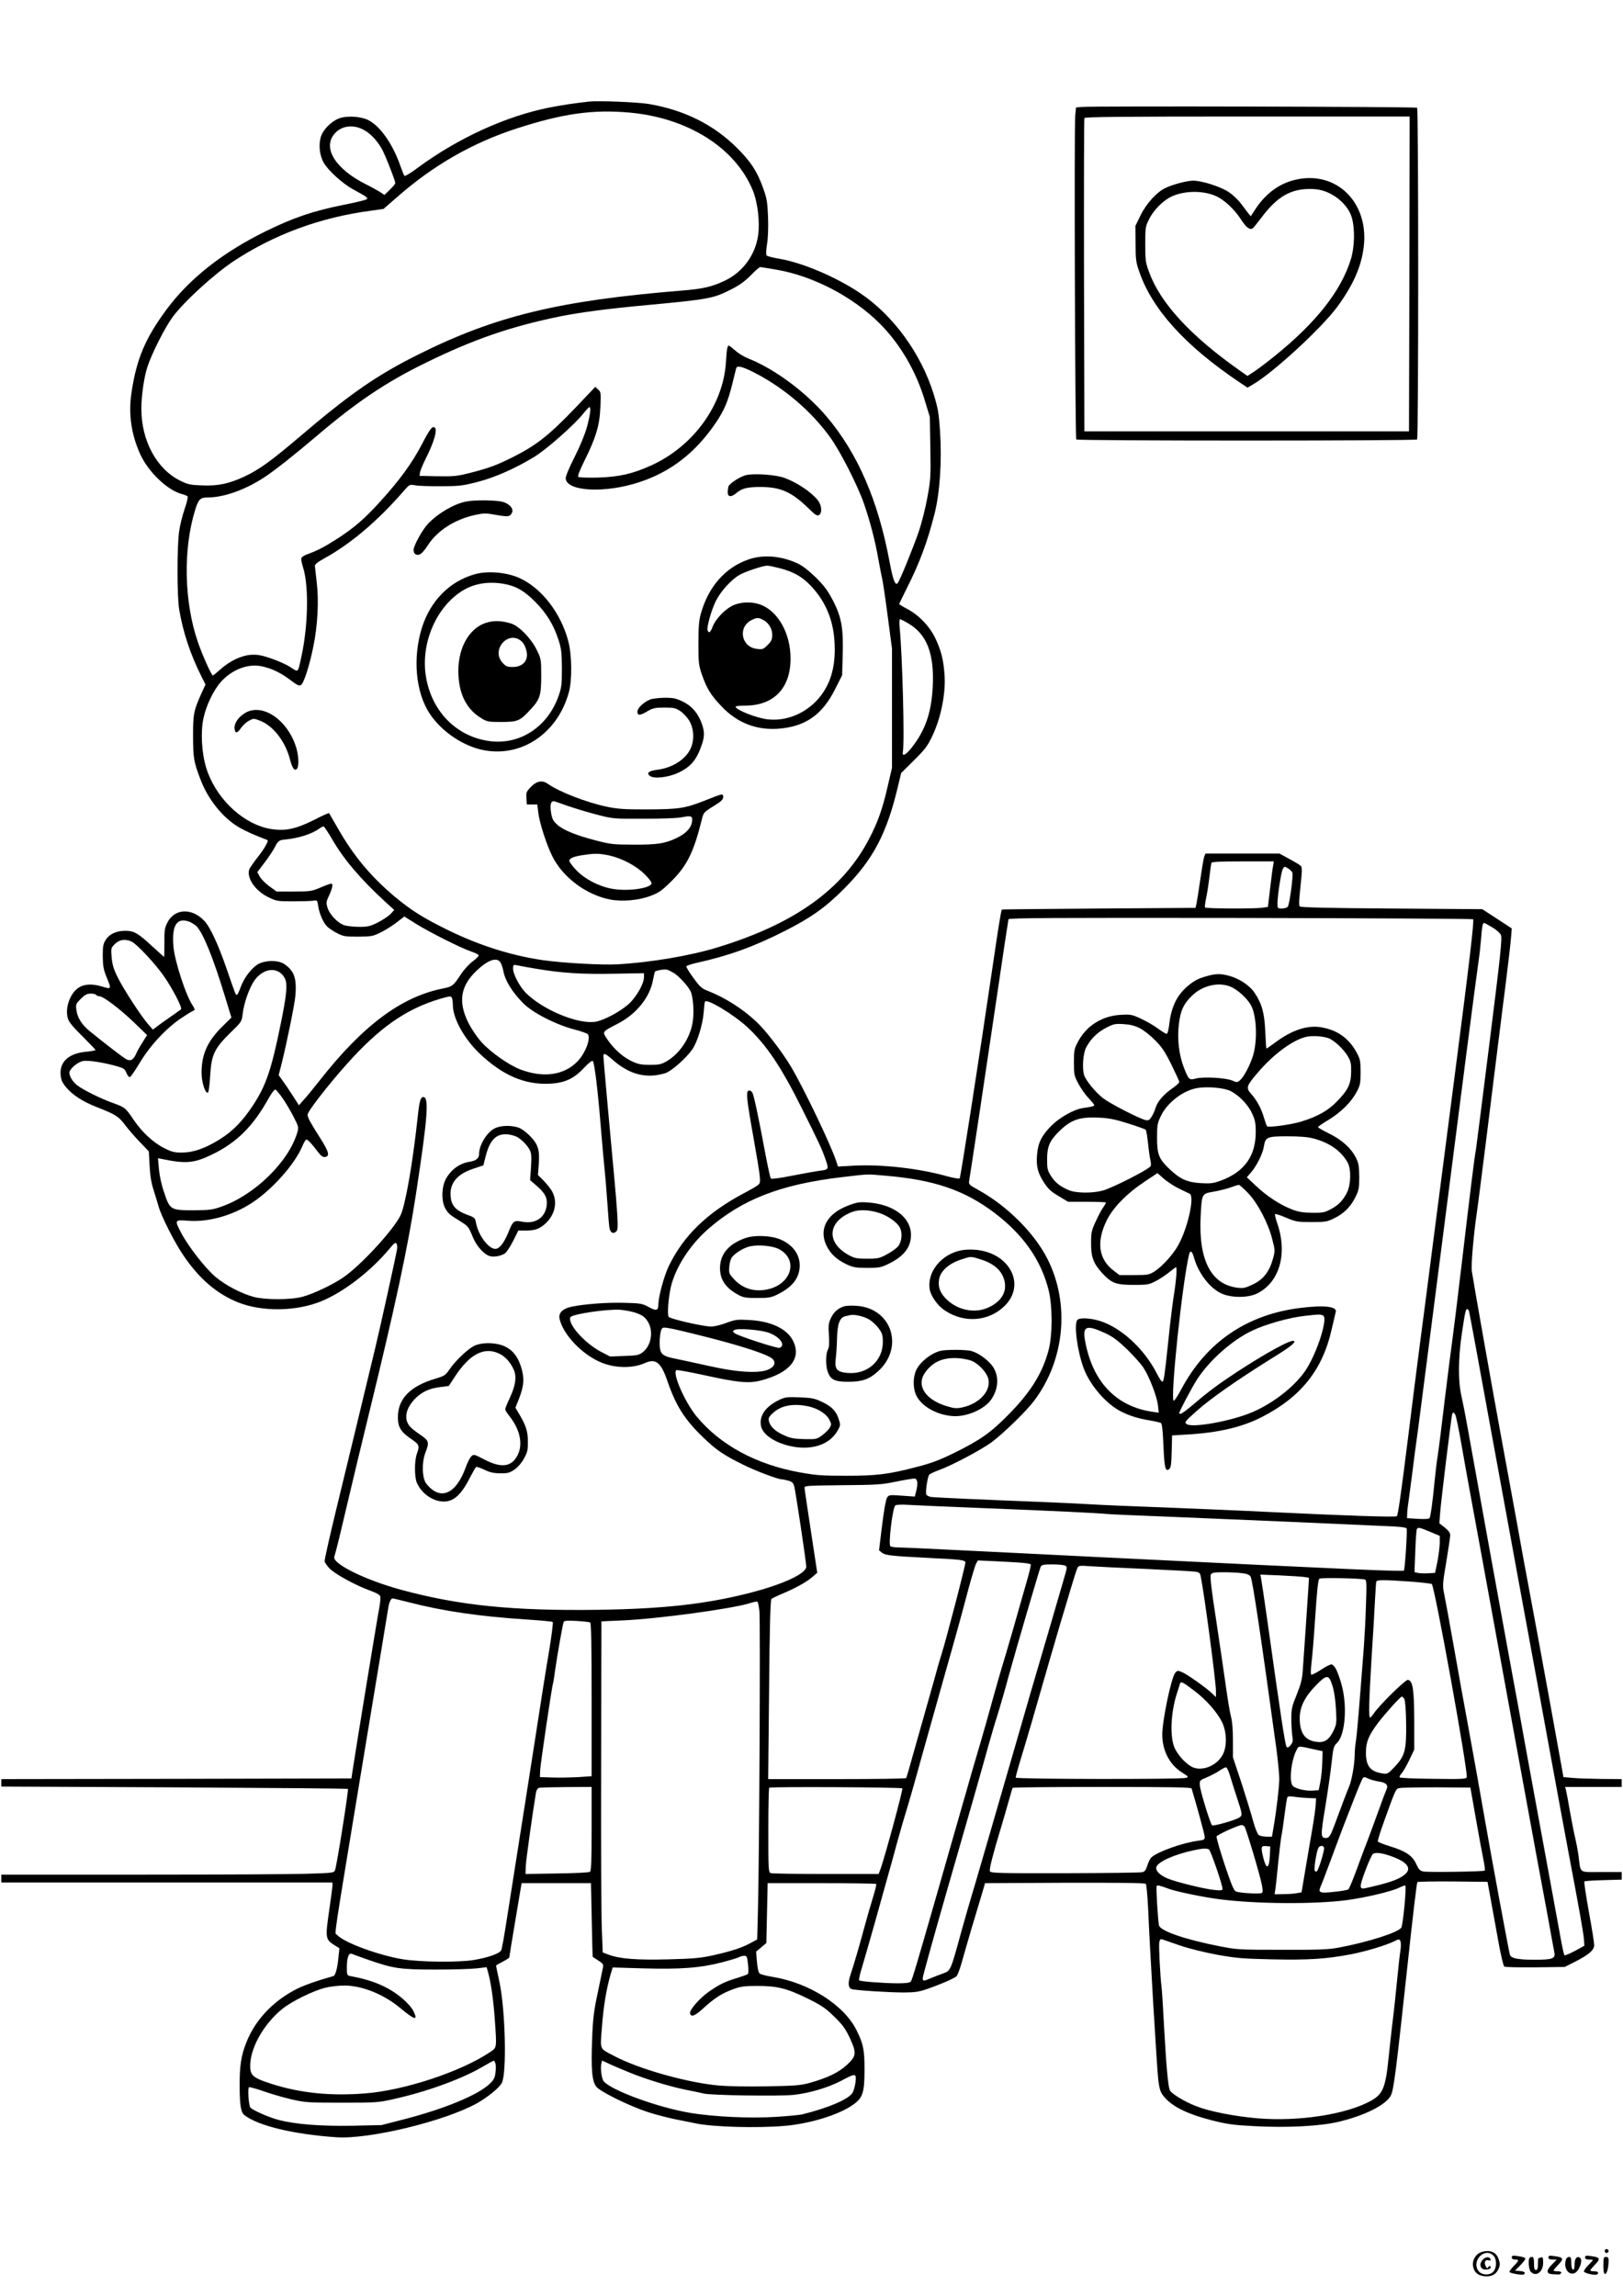 <?xml version="1.0" standalone="no"?>
<!DOCTYPE svg PUBLIC "-//W3C//DTD SVG 20010904//EN"
 "http://www.w3.org/TR/2001/REC-SVG-20010904/DTD/svg10.dtd">
<svg version="1.0" xmlns="http://www.w3.org/2000/svg"
 width="1240pt" height="1754pt" viewBox="0 0 1240 1754"
 preserveAspectRatio="xMidYMid meet">

<g transform="translate(0,1754) scale(0.1,-0.1)"
fill="#000000" stroke="none">
<path d="M4500 16764 c-123 -14 -208 -27 -300 -45 -331 -65 -700 -233 -1009
-461 -51 -39 -97 -66 -101 -61 -4 4 -17 37 -30 73 -59 170 -155 306 -245 352
-51 27 -151 35 -212 18 -64 -19 -137 -89 -153 -150 -17 -61 -7 -142 24 -194
35 -60 143 -158 223 -202 107 -58 116 -65 105 -76 -5 -5 -86 -25 -178 -43
-234 -47 -383 -98 -597 -203 -328 -162 -579 -360 -753 -594 -164 -221 -232
-381 -270 -642 -24 -161 0 -319 69 -469 61 -132 203 -268 310 -299 23 -6 46
-15 50 -19 5 -3 -5 -47 -22 -96 -17 -49 -36 -125 -42 -169 -17 -114 -17 -500
0 -599 29 -175 87 -348 172 -516 l29 -58 -29 -63 c-62 -138 -66 -161 -66 -333
1 -169 5 -193 57 -330 56 -149 170 -292 291 -363 47 -28 129 -65 210 -95 17
-6 17 -8 -2 -44 -10 -21 -42 -66 -70 -101 -27 -35 -53 -73 -57 -84 -20 -65 45
-161 143 -210 66 -32 71 -33 193 -33 69 0 138 2 155 5 28 5 30 3 36 -41 9 -60
40 -130 70 -158 13 -13 47 -35 74 -49 46 -24 60 -27 160 -27 104 1 114 3 175
33 36 18 91 53 122 77 l57 44 88 -55 c104 -65 345 -186 422 -212 30 -10 56
-23 58 -29 2 -6 -19 -27 -46 -47 -28 -21 -68 -65 -90 -99 -57 -87 -65 -93
-133 -107 -320 -62 -615 -282 -947 -705 -47 -60 -102 -127 -122 -148 l-35 -40
-51 79 c-28 44 -63 95 -78 115 l-26 36 21 82 c40 159 101 457 107 527 8 103
-2 158 -40 201 -17 20 -46 42 -64 49 -45 19 -121 17 -170 -5 -52 -24 -116
-103 -144 -181 -12 -33 -25 -60 -29 -60 -10 0 -10 1 -77 195 -66 192 -129 328
-175 374 -97 99 -227 90 -280 -18 -20 -39 -23 -61 -22 -153 0 -60 -1 -108 -2
-108 -1 0 -44 39 -96 86 -103 96 -135 114 -202 114 -67 0 -122 -26 -148 -69
-20 -31 -23 -49 -23 -126 1 -74 6 -102 28 -156 40 -98 40 -97 -37 -74 -66 20
-124 19 -166 -4 -72 -38 -118 -162 -90 -245 7 -24 45 -69 111 -133 54 -54 99
-101 99 -104 0 -3 -32 -9 -72 -13 -131 -12 -202 -75 -195 -173 3 -41 11 -60
40 -96 49 -60 126 -110 232 -152 146 -57 171 -73 217 -134 23 -31 74 -90 113
-131 l72 -75 6 -110 c4 -78 13 -133 32 -190 14 -44 30 -98 36 -119 19 -71 118
-268 183 -365 123 -185 259 -303 426 -370 184 -73 445 -69 637 10 173 72 377
230 522 404 33 40 43 47 50 35 6 -8 7 -28 4 -45 -10 -59 -132 -612 -167 -755
-44 -185 -268 -1112 -302 -1250 -44 -181 -84 -360 -84 -375 0 -8 16 -33 36
-54 38 -42 198 -130 311 -171 35 -12 68 -29 74 -37 10 -11 6 -47 -15 -161 -21
-120 -160 -967 -193 -1182 l-8 -55 -1338 -3 -1337 -2 0 -28 0 -29 1321 -6
c727 -4 1324 -9 1327 -12 7 -6 -85 -586 -98 -619 -8 -22 -12 -23 -212 -29
-111 -4 -683 -7 -1270 -7 l-1068 0 0 -30 0 -30 1265 0 1265 0 0 -22 c0 -13
-12 -102 -26 -198 -29 -201 -27 -215 37 -256 l42 -26 -7 -66 c-7 -83 -23 -142
-39 -147 -142 -40 -236 -74 -297 -107 -174 -93 -305 -236 -370 -405 -38 -97
-50 -175 -49 -328 0 -141 9 -200 35 -221 105 -82 373 -147 704 -170 251 -17
829 123 1075 260 81 46 171 119 189 155 39 75 27 564 -19 775 -14 64 -25 118
-25 121 0 2 23 16 50 30 28 14 50 29 51 33 0 4 21 133 47 287 l47 280 265 0
265 0 6 -280 c3 -154 6 -281 7 -282 1 -2 20 -14 43 -29 35 -22 40 -29 36 -52
-3 -15 -21 -102 -40 -193 -30 -140 -37 -196 -43 -351 -9 -239 -1 -328 33 -369
33 -39 255 -148 394 -193 58 -19 155 -44 215 -56 60 -12 127 -25 149 -30 135
-28 471 -37 680 -19 187 16 401 80 513 155 83 55 97 93 97 274 0 154 -9 197
-61 302 -97 194 -364 363 -646 408 -43 7 -85 18 -93 24 -10 7 -17 37 -22 90
l-6 78 39 33 39 33 5 228 5 229 412 0 c226 0 414 -3 417 -6 4 -3 -8 -50 -25
-105 -17 -54 -43 -146 -59 -204 -37 -138 -87 -311 -112 -384 -21 -64 -18 -100
8 -110 24 -9 281 -26 400 -26 80 0 114 5 170 24 108 37 216 84 232 100 8 8 27
58 42 113 15 54 48 168 73 253 26 85 59 198 75 250 l28 95 609 3 c390 1 612
-1 619 -8 5 -5 13 -92 18 -192 14 -336 68 -1232 78 -1312 8 -60 16 -87 36
-113 62 -81 176 -139 374 -190 115 -29 162 -36 322 -44 251 -14 514 0 653 35
196 48 348 125 389 195 24 41 39 162 131 1011 36 338 69 618 74 623 4 4 126 6
272 5 l264 -3 22 -120 c12 -66 38 -210 58 -320 19 -109 41 -203 48 -207 6 -5
113 -7 237 -6 l225 3 77 39 c108 55 148 90 148 128 0 17 -18 132 -41 255 -22
124 -38 228 -34 231 4 4 69 8 146 10 l139 4 0 29 0 29 -155 0 c-178 0 -156
-15 -175 125 -6 44 -18 105 -25 135 -8 30 -25 118 -39 195 -13 77 -27 152 -31
168 l-7 27 216 0 216 0 0 30 0 30 -152 1 c-84 1 -184 4 -223 8 l-70 6 -7 40
c-22 126 -178 982 -233 1275 -36 190 -92 494 -124 675 -33 182 -83 454 -111
605 -60 324 -216 1205 -225 1270 -7 45 14 285 40 460 8 52 41 316 75 585 33
270 87 699 119 955 33 256 62 499 65 542 l6 76 -113 74 -112 73 -692 5 c-466
3 -695 8 -703 16 -7 7 -5 53 6 154 13 118 13 145 2 156 -7 7 -47 31 -88 53
l-75 41 -283 0 -282 0 -9 -22 c-5 -13 -18 -90 -30 -173 -12 -82 -25 -166 -29
-185 l-8 -35 -739 -5 c-407 -3 -741 -6 -741 -8 -6 -10 -30 -160 -63 -387 -111
-756 -252 -1660 -259 -1667 -4 -4 -48 4 -97 17 -213 60 -498 92 -707 81 l-126
-7 -12 38 c-40 124 -248 558 -348 727 -70 116 -191 274 -266 344 -105 98 -238
182 -368 233 -46 17 -61 31 -111 100 -32 43 -56 83 -53 88 4 5 39 17 79 26
248 55 438 124 676 245 197 100 307 178 446 317 225 225 331 426 416 788 l24
100 98 97 c86 86 104 109 142 190 63 134 100 315 92 453 -7 121 -26 196 -73
294 -44 89 -124 173 -212 219 -34 18 -62 35 -62 38 0 2 27 58 60 124 98 195
155 349 210 565 41 161 57 404 42 631 -9 136 -16 176 -47 278 -96 314 -311
609 -568 780 -183 122 -437 229 -610 259 -49 8 -93 19 -99 25 -6 6 -6 35 2 86
8 46 11 126 8 208 -5 120 -9 142 -40 228 -45 124 -93 196 -197 300 -179 178
-403 290 -676 336 -88 14 -385 26 -455 18z m310 -84 c444 -40 807 -268 941
-593 38 -92 56 -245 41 -346 -22 -150 -117 -279 -252 -344 -101 -48 -169 -64
-335 -77 -939 -77 -1422 -194 -2015 -491 -314 -157 -518 -299 -898 -623 -223
-189 -309 -252 -426 -307 -117 -54 -199 -72 -322 -67 -89 3 -108 7 -167 36
-180 89 -297 305 -297 549 0 100 21 247 47 323 35 105 135 302 193 380 89 119
316 326 465 425 311 205 666 336 1053 386 l92 13 108 94 c275 241 576 413 911
521 352 114 580 146 861 121z m-2024 -136 c47 -27 91 -74 129 -137 25 -43 105
-246 105 -266 0 -6 -19 -28 -41 -50 l-42 -40 -36 24 c-21 12 -68 39 -107 58
-234 118 -333 280 -236 388 55 61 146 71 228 23z m3146 -1064 c280 -48 583
-206 787 -409 157 -156 280 -366 348 -594 l37 -122 4 -236 c4 -223 2 -245 -23
-380 -14 -79 -44 -198 -67 -264 -42 -122 -144 -372 -160 -390 -18 -21 -36 26
-62 166 -87 465 -242 824 -478 1104 -159 188 -399 367 -602 447 -32 13 -77 40
-99 61 -23 20 -45 37 -49 37 -11 0 -16 -31 -22 -130 -21 -324 -248 -638 -568
-784 -142 -65 -247 -89 -407 -94 -85 -2 -147 0 -153 6 -6 6 11 49 47 122 87
174 117 272 122 410 5 109 4 116 -17 135 l-22 20 -148 -156 c-205 -214 -300
-290 -488 -384 -117 -58 -175 -80 -315 -116 -107 -27 -130 -29 -255 -27 l-137
3 4 25 c1 13 19 56 38 95 70 138 98 235 73 250 -18 11 -36 -12 -100 -135 -74
-140 -166 -267 -315 -431 -119 -131 -197 -199 -325 -282 -99 -64 -156 -93
-225 -118 -29 -10 -51 -24 -53 -34 -2 -9 4 -40 13 -68 41 -126 41 -394 -1
-626 -14 -73 -29 -142 -35 -152 -9 -18 -13 -17 -62 16 -29 19 -95 48 -147 66
-78 26 -106 30 -155 27 -74 -6 -161 -48 -232 -112 -28 -25 -54 -46 -57 -46
-10 0 -82 160 -115 258 -105 306 -113 707 -20 1007 25 81 39 95 95 95 122 0
285 57 432 153 78 51 224 166 402 317 304 259 529 410 825 555 371 183 665
284 1048 361 149 29 351 56 654 84 481 45 504 50 648 124 54 27 100 61 141
103 34 35 66 63 72 63 5 0 61 -9 124 -20z m-179 -781 c230 -116 443 -296 590
-500 76 -105 209 -366 257 -504 46 -132 87 -288 110 -422 12 -65 25 -134 30
-153 5 -19 24 -147 42 -285 l33 -250 0 -455 0 -455 -33 -142 c-40 -175 -76
-275 -143 -403 -200 -383 -567 -646 -1154 -826 -207 -64 -514 -116 -765 -130
-117 -7 -410 9 -568 31 -240 34 -487 112 -727 229 -196 96 -283 152 -412 259
-182 154 -313 311 -433 522 -35 61 -65 112 -66 114 -2 2 -55 -21 -116 -53
-140 -70 -220 -86 -331 -68 -196 33 -394 209 -477 425 -42 106 -58 262 -42
384 13 94 60 208 120 290 80 107 215 167 328 144 76 -15 146 -48 223 -106 49
-38 67 -46 80 -38 22 13 65 146 95 294 33 161 43 350 26 489 -7 58 -13 114
-14 125 -1 14 17 29 67 57 208 114 415 290 619 526 36 41 38 42 80 35 24 -5
113 -8 198 -7 139 0 167 4 276 32 135 34 296 106 439 194 95 59 302 242 370
327 22 28 43 50 48 51 14 0 7 -55 -18 -150 -17 -60 -52 -146 -96 -233 -45 -89
-69 -148 -67 -164 12 -98 303 -112 563 -26 241 79 430 226 585 455 65 97 91
159 127 303 13 55 26 106 28 113 7 21 43 13 128 -29z m1183 -1919 c146 -83
204 -234 190 -492 -11 -197 -58 -329 -162 -461 -45 -56 -73 -69 -66 -31 14 74
-3 718 -24 947 -4 37 -3 67 2 67 5 0 32 -13 60 -30z m-4397 -1653 c87 -151
219 -306 405 -476 l68 -62 -28 -31 c-16 -16 -59 -45 -96 -64 -58 -29 -77 -34
-140 -34 -40 0 -91 5 -113 11 -51 14 -116 81 -133 136 -11 37 -10 46 13 94 26
58 32 89 14 89 -5 0 -42 -13 -81 -30 -66 -28 -78 -30 -202 -30 l-133 0 -54 39
c-30 22 -63 55 -74 74 l-19 35 56 74 c31 40 65 92 77 115 23 47 34 56 71 59
112 11 213 43 270 85 14 10 29 17 34 16 4 -2 34 -47 65 -100z m7188 -199 c-4
-18 -14 -97 -23 -174 l-17 -142 -45 -6 c-65 -9 -430 -7 -436 2 -2 4 2 37 9 72
8 36 19 108 25 160 6 52 13 101 15 108 3 9 60 12 241 12 l236 0 -5 -32z m118
-24 c13 -8 26 -22 29 -30 8 -21 -22 -244 -35 -260 -6 -8 -27 -14 -45 -14 -33
0 -34 2 -34 38 0 57 28 240 40 262 13 24 14 24 45 4z m1410 -386 c9 -9 -30
-343 -140 -1188 -46 -355 -118 -910 -160 -1235 -42 -324 -91 -709 -111 -855
-19 -146 -57 -445 -84 -665 -59 -472 -79 -607 -88 -617 -9 -9 -413 5 -967 32
-220 11 -584 26 -810 35 -225 8 -486 19 -580 25 -93 5 -233 12 -310 15 -535
21 -864 36 -892 40 -17 3 -33 12 -36 19 -8 20 10 135 22 150 6 8 39 23 74 36
96 34 326 156 403 213 92 69 265 237 325 317 235 312 275 743 101 1085 -100
197 -308 404 -527 525 -73 40 -75 43 -70 73 14 84 133 874 210 1397 47 322 88
591 90 598 4 10 344 12 1774 10 973 -2 1773 -6 1776 -10z m-9808 -19 c15 -6
39 -20 52 -32 50 -47 128 -237 219 -536 l50 -164 -62 -61 c-120 -116 -166
-218 -166 -361 0 -74 31 -168 50 -149 5 5 12 63 16 129 9 158 32 206 153 325
87 84 88 86 95 145 9 82 52 203 91 257 71 98 185 105 231 15 22 -42 15 -123
-31 -347 -72 -353 -112 -471 -213 -625 -79 -119 -153 -196 -253 -258 -109 -68
-199 -100 -284 -101 -60 -1 -80 4 -135 31 -86 42 -174 123 -239 219 -62 92
-67 96 -162 130 -90 32 -222 98 -267 132 -35 26 -62 69 -62 98 0 27 63 82 104
89 38 8 159 -11 264 -41 46 -13 56 -20 68 -50 8 -20 20 -34 27 -31 7 2 41 52
77 112 78 131 207 268 323 343 42 28 82 52 89 54 8 3 6 13 -8 34 -53 76 -140
343 -149 455 -14 162 27 224 122 188z m9953 -42 c30 -17 60 -44 67 -58 11 -23
-1 -142 -87 -825 -55 -440 -102 -808 -104 -819 -8 -31 -41 -298 -106 -850 -33
-280 -67 -555 -75 -610 -8 -55 -33 -253 -56 -440 -22 -187 -46 -380 -54 -430
-8 -49 -19 -142 -25 -205 -14 -150 -30 -264 -38 -277 -4 -6 -39 -8 -89 -5
l-83 5 1 31 c0 17 4 56 9 86 4 30 17 129 29 220 11 91 32 251 47 355 14 105
70 541 125 970 199 1557 319 2482 333 2575 8 52 17 133 21 180 7 100 13 130
23 130 4 0 32 -15 62 -33z m-10392 -111 c41 -21 180 -170 243 -261 66 -94 144
-244 132 -255 -4 -4 -42 -30 -83 -59 -41 -28 -88 -62 -103 -74 l-29 -22 -35
40 c-54 61 -190 270 -234 360 -31 62 -41 96 -46 152 -6 70 -5 72 25 102 34 35
83 41 130 17z m2816 -158 c7 -13 17 -41 21 -62 13 -75 67 -163 152 -249 73
-74 252 -165 392 -201 51 -13 98 -30 103 -37 23 -35 -22 -149 -83 -210 -103
-103 -258 -124 -432 -59 -87 33 -227 131 -297 208 -36 40 -77 101 -102 150
-79 160 -60 280 63 397 87 83 155 106 183 63z m272 -48 c194 -33 353 -43 594
-38 l230 4 0 -32 c0 -48 -58 -150 -116 -203 -64 -58 -193 -127 -256 -136 -134
-20 -401 91 -531 221 -46 46 -97 143 -97 184 0 31 1 32 33 26 17 -4 82 -16
143 -26z m1050 -31 c40 -24 107 -97 129 -139 22 -43 30 -168 16 -245 -22 -120
-99 -234 -198 -292 -40 -23 -57 -27 -127 -27 -66 0 -91 5 -136 26 -69 32 -135
90 -186 163 -45 67 -50 60 79 127 140 73 242 200 266 332 6 33 13 61 15 64 10
9 72 20 91 15 11 -3 34 -14 51 -24z m-4411 -169 c3 -5 14 -10 24 -10 30 0 156
-96 264 -199 l101 -98 -25 -39 c-38 -60 -47 -77 -63 -112 -18 -38 -39 -49 -70
-34 -19 9 -160 117 -284 218 -58 48 -90 100 -98 157 -6 45 -5 48 33 87 32 32
48 40 76 40 20 0 39 -4 42 -10z m2719 -26 c3 -9 6 -32 6 -53 0 -100 89 -261
208 -372 174 -165 345 -237 534 -227 114 6 184 39 260 121 36 38 61 58 67 52
13 -15 38 -216 61 -500 11 -137 25 -288 30 -335 5 -47 14 -157 20 -245 6 -88
13 -175 16 -193 7 -38 27 -50 50 -31 14 12 16 30 10 134 -4 66 -14 188 -22
270 -28 296 -84 918 -84 936 0 29 14 23 69 -25 129 -114 258 -148 403 -104 47
14 160 114 208 183 37 53 79 189 86 278 3 40 7 78 10 85 9 29 218 -96 324
-194 146 -136 259 -304 418 -624 130 -260 152 -307 182 -394 23 -69 22 -71
-54 -80 -28 -4 -120 -20 -205 -37 -84 -17 -157 -27 -161 -22 -5 4 -25 96 -45
203 -49 264 -85 431 -96 452 -5 10 -16 18 -24 18 -28 0 -23 -53 30 -350 59
-336 61 -352 38 -371 -10 -9 -58 -37 -108 -63 -283 -150 -464 -326 -576 -559
-36 -75 -78 -231 -79 -292 -1 -47 -15 -51 -72 -20 -49 27 -62 30 -186 33 -131
4 -308 -9 -406 -30 -67 -14 -100 -47 -91 -91 27 -123 176 -278 324 -337 109
-43 237 -43 331 -1 80 36 121 3 169 -138 69 -201 140 -308 303 -459 80 -74
139 -113 273 -179 94 -47 267 -113 297 -113 7 0 30 -5 50 -10 32 -9 39 -17 47
-48 11 -43 91 -577 91 -609 0 -54 -180 -137 -440 -203 -331 -84 -657 -120
-1152 -127 -647 -9 -1062 33 -1503 153 -273 74 -527 199 -511 252 16 51 51
197 106 432 34 146 104 436 155 645 208 852 300 1281 364 1700 89 583 100 735
55 735 -21 0 -30 -32 -43 -155 -37 -345 -94 -674 -131 -749 -54 -112 -307
-386 -439 -475 -82 -56 -228 -125 -311 -147 -90 -24 -283 -24 -370 -1 -95 25
-215 88 -292 152 -76 63 -209 233 -263 336 -53 101 -52 102 53 94 156 -12 343
41 492 140 153 102 320 290 379 427 10 25 24 49 29 52 10 6 37 -22 95 -98 20
-26 35 -36 50 -34 39 5 30 40 -37 145 -76 120 -96 156 -96 178 0 25 156 226
298 385 251 281 454 423 717 501 76 22 82 22 89 3z m-1297 -760 c23 -32 61
-96 84 -141 41 -80 42 -84 30 -125 -66 -223 -326 -477 -579 -565 -69 -25 -91
-27 -214 -28 -175 0 -180 3 -225 139 -20 58 -35 130 -39 178 l-7 81 29 -6
c183 -38 246 -33 382 33 190 91 316 216 436 433 21 37 43 66 50 64 6 -2 30
-30 53 -63z m4610 -595 c368 -31 601 -110 830 -283 222 -168 357 -361 415
-592 30 -125 30 -343 -1 -459 -47 -176 -138 -322 -311 -496 -132 -134 -214
-191 -415 -290 -106 -52 -173 -77 -275 -103 -220 -58 -310 -69 -545 -69 -184
0 -228 3 -355 26 -332 60 -606 208 -787 426 -90 109 -189 334 -155 355 6 3
104 -15 219 -40 250 -55 333 -63 423 -40 226 58 317 170 248 306 -47 91 -170
149 -338 157 -86 5 -102 3 -170 -22 -41 -16 -93 -28 -115 -28 -60 -1 -315 58
-326 74 -12 17 -3 141 16 226 34 147 141 316 279 439 263 232 561 348 1036
403 207 24 177 23 327 10z m-1902 -1050 c44 -16 62 -30 83 -62 48 -74 28 -190
-42 -240 -26 -19 -47 -22 -138 -25 l-107 -4 -73 38 c-124 66 -257 217 -229
263 15 23 275 62 378 56 39 -3 97 -14 128 -26z m6359 14 c3 -10 71 -376 150
-813 80 -437 197 -1078 261 -1425 64 -346 159 -864 211 -1150 52 -286 118
-639 145 -785 76 -400 108 -580 111 -629 l3 -44 -73 -40 c-40 -21 -76 -36 -79
-33 -4 3 -17 61 -29 129 -12 67 -59 320 -103 562 -45 242 -115 627 -157 855
-41 228 -88 487 -105 575 -79 428 -330 1815 -349 1925 -12 69 -31 166 -42 215
-29 122 -28 292 1 490 25 167 29 185 41 185 5 0 11 -8 14 -17z m-5819 -198
c231 -59 404 -113 475 -150 71 -37 35 -98 -66 -111 -91 -11 -218 2 -394 41
-91 20 -205 45 -254 55 -112 22 -126 36 -126 125 0 35 5 76 10 90 10 26 13 27
58 20 26 -3 160 -35 297 -70z m470 34 c85 -31 130 -96 81 -115 -17 -6 -316 91
-343 112 -16 12 -16 15 -3 24 23 16 204 2 265 -21z m5245 -628 c5 -11 28 -120
49 -243 21 -123 91 -506 155 -853 63 -346 176 -965 251 -1375 75 -410 149
-815 165 -900 16 -85 52 -279 80 -430 27 -151 52 -287 55 -301 11 -50 -12 -59
-149 -59 -129 0 -182 11 -190 38 -8 26 -139 731 -196 1059 -27 158 -79 446
-114 638 -36 193 -90 494 -121 670 -31 176 -63 351 -71 388 -13 65 -13 77 16
247 16 98 30 189 30 203 0 18 -13 35 -41 58 l-42 33 6 80 c6 86 85 732 92 754
6 17 13 15 25 -7z m-4112 -513 c2 -14 -2 -45 -8 -68 l-11 -42 -99 7 c-96 7
-99 6 -113 -16 -9 -15 -24 -98 -38 -213 l-23 -188 21 -18 c27 -21 72 -26 348
-40 249 -12 284 -16 291 -33 4 -12 -145 -585 -185 -712 -11 -33 -36 -121 -56
-195 -21 -74 -53 -189 -72 -255 -19 -66 -57 -201 -85 -300 -27 -99 -52 -183
-54 -187 -3 -5 -241 -8 -530 -8 l-525 0 7 683 c4 486 10 685 18 693 6 5 36 20
66 33 106 43 203 96 243 132 l41 35 -48 315 c-26 173 -49 322 -49 333 -2 17
13 18 288 21 265 2 301 4 415 28 69 14 132 24 140 23 8 0 16 -13 18 -28z m502
-198 c533 -21 862 -37 950 -45 30 -3 233 -12 450 -20 217 -9 645 -27 950 -40
305 -14 629 -28 718 -32 117 -4 165 -10 169 -19 6 -16 -13 -314 -21 -321 -9
-9 -362 6 -2316 102 -393 20 -894 44 -1113 55 -219 11 -417 20 -440 20 -23 0
-47 4 -54 8 -18 11 17 300 38 313 8 5 50 7 94 4 44 -3 303 -14 575 -25z m3416
-181 l74 -31 0 -56 c-1 -32 -9 -95 -18 -142 l-18 -85 -54 -3 c-30 -2 -65 0
-78 3 l-25 6 6 160 c3 87 9 163 12 169 9 15 20 13 101 -21z m-3139 -235 c46
-3 85 -9 88 -14 3 -4 -11 -64 -31 -132 -19 -67 -67 -233 -105 -368 -39 -135
-77 -264 -85 -288 -8 -24 -39 -134 -70 -245 -30 -111 -73 -260 -94 -332 -21
-71 -52 -177 -69 -235 -16 -58 -48 -168 -70 -245 -36 -126 -125 -435 -186
-650 -160 -558 -196 -679 -206 -691 -8 -10 -36 -14 -103 -14 -111 1 -284 14
-292 23 -4 3 5 44 19 89 14 46 60 207 103 358 42 151 87 311 99 355 13 44 44
157 69 250 26 94 58 204 71 245 13 41 65 221 114 400 50 179 125 447 167 595
98 344 144 511 195 705 23 85 48 167 55 183 l15 27 117 -5 c64 -3 154 -8 199
-11z m353 -24 c13 -8 13 -16 -2 -67 -17 -61 -166 -571 -264 -903 -31 -107 -78
-269 -104 -360 -122 -423 -352 -1215 -355 -1220 -2 -4 -33 -113 -70 -244 -84
-306 -81 -299 -141 -321 -27 -10 -69 -26 -93 -36 -55 -24 -61 -24 -61 2 0 12
77 290 171 618 202 699 274 953 329 1151 23 80 51 179 65 220 23 73 59 197 95
330 54 196 233 807 241 822 8 15 23 18 92 18 45 0 89 -5 97 -10z m620 -25
c190 -9 359 -18 376 -21 26 -4 33 -10 38 -37 28 -138 116 -801 116 -874 l0
-47 -32 31 c-47 44 -187 143 -227 160 -31 13 -36 13 -51 -4 -30 -31 -100 -363
-100 -474 0 -120 55 -227 147 -286 55 -35 57 -37 33 -44 -44 -12 -1300 -10
-1300 2 0 6 11 48 24 93 82 270 106 355 237 811 27 94 63 215 79 270 17 55 51
169 76 254 25 85 50 163 56 174 9 18 17 19 97 13 47 -3 241 -13 431 -21z m728
-32 c39 -4 57 -12 67 -27 14 -22 78 -449 197 -1316 12 -91 22 -194 22 -230 -1
-63 -22 -246 -45 -375 l-11 -65 -42 0 c-23 0 -50 6 -59 13 -10 7 -28 53 -43
107 -14 52 -54 183 -89 291 l-65 195 0 127 c0 80 -5 147 -15 184 -9 32 -26
139 -40 238 -14 99 -47 326 -74 504 -36 230 -47 330 -40 343 8 15 23 18 97 18
48 0 111 -3 140 -7z m475 -29 l38 -6 -6 -97 c-6 -99 -32 -475 -42 -616 -4 -61
-15 -103 -46 -180 -36 -88 -41 -110 -41 -180 0 -44 3 -102 7 -130 7 -42 5 -54
-12 -75 -15 -18 -23 -22 -31 -14 -11 11 -47 250 -145 949 -25 176 -48 331 -51
344 l-5 23 148 -6 c81 -4 165 -9 186 -12z m466 -20 c12 -4 13 -36 7 -198 -3
-107 -11 -249 -16 -317 -37 -485 -52 -662 -60 -714 -6 -33 -10 -85 -10 -115
-1 -71 -24 -198 -44 -241 -14 -33 -44 -110 -108 -284 -33 -89 -43 -105 -68
-105 -41 0 -41 19 -4 241 19 118 41 269 48 337 12 110 16 125 39 146 67 62 83
295 33 461 -28 94 -48 132 -71 141 -7 3 -44 -15 -81 -40 -38 -25 -72 -42 -76
-38 -5 5 -3 44 2 88 6 43 19 204 29 358 14 209 22 281 32 287 13 9 318 3 348
-7z m341 -15 c85 -6 161 -15 169 -19 21 -11 280 -1443 267 -1476 -5 -14 -39
-15 -255 -12 -137 1 -253 6 -257 11 -4 4 2 17 14 30 11 12 38 58 59 102 l38
80 0 225 c-1 238 -11 301 -48 308 -18 4 -214 -189 -260 -255 -12 -18 -25 -33
-29 -33 -12 0 -9 123 11 455 11 171 23 369 26 440 4 72 8 136 10 143 5 15 55
15 255 1z m-7648 -158 c263 -68 543 -109 903 -132 105 -7 194 -15 198 -19 4
-4 -8 -101 -27 -217 -20 -115 -70 -430 -111 -699 -42 -269 -100 -642 -130
-829 -29 -187 -68 -430 -85 -540 -17 -110 -35 -210 -40 -221 -10 -26 -98 -57
-210 -76 -116 -19 -404 -16 -539 5 -186 30 -453 128 -506 187 -20 22 -41 -122
210 1400 96 580 178 1073 181 1095 7 45 20 75 34 75 5 0 60 -13 122 -29z
m2680 -67 c8 -76 -1 -1911 -11 -2279 l-6 -230 -50 -27 c-67 -37 -149 -63 -286
-94 -96 -21 -150 -26 -344 -31 -244 -6 -368 4 -453 35 l-47 18 -7 179 c-4 99
-7 668 -5 1265 l2 1085 160 7 c273 12 839 89 975 132 25 8 50 13 55 12 6 -1
13 -34 17 -72z m-1293 -88 c8 -5 11 -164 11 -591 l0 -583 -102 -7 c-57 -3
-146 -5 -198 -3 l-95 3 2 55 c3 52 91 648 98 660 2 3 10 57 19 120 16 110 53
320 62 349 4 11 24 13 98 9 51 -3 98 -8 105 -12z m5671 -483 c14 -44 23 -109
27 -180 6 -108 5 -114 -21 -168 -34 -68 -69 -90 -132 -80 -85 12 -124 69 -124
180 0 86 39 164 124 251 83 85 99 85 126 -3z m-1061 -34 c96 -71 184 -172 220
-249 35 -77 36 -186 1 -247 -49 -88 -170 -130 -242 -85 -47 29 -92 79 -120
132 -42 81 -35 275 14 425 11 33 21 66 23 73 7 21 21 14 104 -49z m1611 -69
c6 -12 12 -89 13 -183 3 -206 -9 -250 -87 -333 -54 -56 -55 -57 -98 -50 -90
14 -123 58 -122 161 0 79 21 129 93 225 56 73 170 200 181 200 5 0 14 -9 20
-20z m-685 -384 l60 -13 -3 -89 c-1 -49 -8 -116 -15 -149 l-12 -60 -45 -3
c-53 -4 -128 13 -152 35 -31 28 -14 194 27 273 18 36 10 35 140 6z m-645 -208
c12 -40 34 -111 50 -158 43 -131 44 -137 18 -154 -32 -21 -200 -68 -208 -59
-15 17 -92 269 -93 305 -2 38 -1 39 53 61 30 13 73 35 95 50 22 15 45 27 52
27 7 0 22 -33 33 -72z m1131 -36 c60 -8 79 -28 61 -64 -6 -13 -34 -86 -61
-163 -28 -77 -64 -176 -81 -220 -17 -44 -42 -109 -55 -145 -49 -136 -84 -223
-93 -232 -5 -5 -53 -14 -106 -19 -112 -13 -127 -7 -107 38 7 16 40 100 72 188
95 257 105 281 175 460 36 94 71 176 76 182 8 10 16 9 39 -2 15 -8 51 -18 80
-23z m-6011 -361 c0 -243 -3 -321 -12 -329 -8 -6 -113 -11 -253 -13 l-240 -4
2 60 c2 49 53 413 78 562 3 18 13 34 23 36 9 3 104 5 210 6 l192 1 0 -319z
m2374 308 c7 -7 -132 -518 -166 -614 l-15 -40 -404 0 c-222 0 -412 3 -421 7
-17 7 -18 32 -18 326 0 175 3 322 7 326 9 9 1008 4 1017 -5z m2210 -1 c40
-132 99 -349 100 -368 1 -22 -4 -25 -49 -31 -115 -14 -310 -83 -358 -127 -9
-8 -23 -36 -31 -61 -10 -34 -19 -47 -37 -52 -13 -4 -280 -7 -592 -8 -508 -1
-568 1 -574 15 -6 16 23 130 82 324 19 63 47 158 61 210 14 52 28 98 31 103 2
4 310 7 684 7 535 0 680 -3 683 -12z m2172 -231 c23 -131 49 -272 58 -314 8
-42 13 -79 10 -82 -8 -8 -430 -14 -469 -7 -26 5 -35 15 -55 57 -28 64 -82 100
-202 136 -48 15 -89 31 -91 37 -2 6 18 72 45 146 90 250 91 254 118 261 14 4
142 6 285 6 l259 -2 42 -238z m-1276 158 l55 -2 -3 -49 c-1 -27 -12 -103 -23
-169 -12 -66 -35 -205 -53 -310 l-32 -190 -39 -7 c-22 -4 -69 -7 -103 -7 l-64
-1 6 38 c3 20 13 109 21 197 9 88 20 183 25 210 6 28 17 103 25 168 8 64 17
122 21 128 4 8 24 9 58 3 28 -4 76 -8 106 -9z m-492 -217 c12 -15 115 -358
132 -442 9 -46 9 -60 0 -66 -15 -9 -165 -1 -196 11 -17 6 -34 47 -88 207 -36
110 -64 206 -61 214 5 13 165 86 191 87 6 1 16 -5 22 -11z m194 -223 c-6 -104
-27 -109 -51 -13 -19 79 -16 90 22 86 l32 -3 -3 -70z m414 62 c6 -16 -42 -174
-56 -182 -5 -3 -12 -1 -15 5 -8 13 13 147 27 173 10 20 36 23 44 4z m-879 -15
c13 -8 103 -270 103 -299 0 -14 -9 -15 -62 -10 -80 8 -294 61 -358 88 -61 26
-94 60 -85 88 12 39 136 95 280 126 70 16 105 18 122 7z m1400 -54 c120 -44
153 -94 91 -141 -48 -37 -123 -62 -299 -101 -44 -9 -44 10 1 131 24 65 51 124
59 131 19 15 72 8 148 -20z m-1702 -248 c58 -21 274 -65 390 -79 281 -35 714
-38 962 -6 143 19 348 67 404 96 23 11 43 18 46 16 10 -11 -18 -302 -31 -322
-25 -37 -249 -109 -476 -152 -80 -15 -149 -18 -435 -17 -328 0 -345 1 -477 27
-262 51 -453 117 -463 159 -8 34 -24 292 -18 301 5 9 22 5 98 -23z m80 -431
c70 -24 189 -53 285 -71 146 -26 195 -30 420 -35 274 -6 415 3 598 38 112 21
271 69 334 100 35 18 38 18 47 2 5 -11 5 -39 1 -69 -5 -28 -16 -127 -25 -220
-9 -93 -24 -239 -35 -324 -10 -85 -24 -207 -30 -270 -24 -237 -43 -285 -135
-337 -187 -104 -552 -161 -870 -134 -174 15 -363 52 -465 92 -87 33 -194 98
-203 123 -13 33 -27 188 -42 461 -8 154 -17 298 -20 320 -11 87 -23 322 -18
348 4 21 10 27 22 23 9 -3 70 -24 136 -47z m-6200 -110 c190 -66 240 -74 510
-74 132 0 275 4 317 9 l76 9 11 -39 c22 -78 41 -213 51 -355 16 -230 17 -219
-38 -256 -223 -149 -653 -291 -952 -314 -263 -21 -493 2 -713 72 -135 43 -161
62 -165 121 -9 138 95 330 243 451 73 59 235 139 330 163 40 10 104 17 150 17
135 -2 297 -67 423 -172 113 -94 138 -99 100 -22 -13 26 -48 65 -87 98 -105
87 -222 137 -398 169 -21 4 -23 10 -23 64 0 76 14 115 38 105 9 -4 67 -25 127
-46z m2900 -35 c4 -36 4 -69 -1 -73 -5 -5 -43 -18 -84 -31 -91 -27 -136 -49
-218 -107 -69 -49 -145 -137 -140 -162 7 -33 38 -21 108 44 83 75 136 109 227
142 53 19 84 23 179 23 152 0 224 -18 380 -94 111 -55 140 -74 207 -140 64
-62 86 -92 118 -160 55 -119 53 -140 -20 -209 -65 -59 -147 -99 -286 -138 -69
-19 -112 -22 -325 -26 -142 -3 -297 0 -367 6 -244 22 -614 127 -801 226 -115
61 -107 41 -93 222 11 151 33 286 66 401 l16 53 237 -7 c286 -8 437 4 601 47
64 17 123 35 131 40 8 5 25 9 37 9 19 0 22 -7 28 -66z m-1929 -759 c3 -14 3
-46 -1 -72 -5 -38 -15 -54 -47 -84 -93 -85 -343 -188 -648 -267 l-175 -45
-225 -5 c-238 -4 -427 10 -560 44 -74 19 -199 74 -217 95 -13 16 -22 144 -11
155 4 3 53 -10 110 -30 57 -20 153 -48 213 -62 104 -24 124 -26 385 -26 262 0
281 1 395 27 260 58 523 154 685 249 41 24 78 44 82 45 4 1 10 -10 14 -24z
m1020 -65 c123 -51 306 -107 428 -132 55 -11 119 -24 141 -30 60 -14 584 -22
691 -10 123 14 263 56 362 108 111 59 116 59 108 -13 -4 -32 -15 -69 -25 -83
-35 -49 -184 -112 -381 -161 -19 -5 -108 -13 -197 -19 -198 -13 -484 0 -664
31 -247 42 -598 171 -657 241 -15 19 -26 99 -18 132 l6 26 58 -27 c31 -14 98
-43 148 -63z"/>
<path d="M5697 13910 c-44 -12 -122 -62 -131 -85 -3 -9 -6 -30 -6 -46 0 -37
27 -39 69 -3 41 34 81 44 182 44 153 0 238 -38 367 -164 52 -51 65 -59 80 -50
25 17 20 75 -9 112 -50 63 -156 134 -254 171 -68 25 -234 37 -298 21z"/>
<path d="M3562 13709 c-92 -18 -212 -87 -291 -169 -42 -43 -111 -168 -111
-200 0 -29 17 -43 42 -37 16 4 40 30 67 72 72 112 205 197 359 231 69 15 82
15 161 1 93 -16 106 -15 122 15 16 31 -17 70 -72 85 -51 13 -214 15 -277 2z"/>
<path d="M5720 13267 c-178 -61 -309 -209 -366 -417 -14 -50 -18 -102 -18
-225 0 -148 2 -166 27 -239 37 -106 69 -158 150 -242 117 -124 261 -181 427
-171 210 14 342 105 441 304 l53 105 4 142 c7 213 -8 298 -70 421 -42 81 -67
116 -132 181 -52 51 -101 90 -136 107 -127 61 -266 73 -380 34z m232 -66 c106
-27 174 -64 238 -131 102 -105 163 -232 181 -380 18 -154 0 -291 -55 -394 -88
-170 -271 -271 -450 -251 -85 9 -246 73 -246 97 0 4 33 8 73 8 219 0 347 133
347 359 0 191 -94 361 -229 412 -69 26 -156 22 -218 -9 -58 -30 -127 -103
-147 -156 -18 -48 -30 -57 -40 -31 -8 23 29 156 64 226 37 73 116 160 179 197
42 25 177 70 212 71 9 1 50 -8 91 -18z m-122 -396 c43 -22 70 -67 70 -115 0
-35 -6 -48 -35 -77 -33 -33 -39 -35 -81 -30 -121 13 -150 167 -41 221 40 19
51 20 87 1z"/>
<path d="M3633 13155 c-196 -53 -346 -204 -411 -415 -70 -229 -46 -491 62
-653 87 -130 240 -237 391 -273 297 -69 583 117 671 437 26 94 24 288 -5 394
-57 214 -204 403 -371 479 -97 44 -239 57 -337 31z m222 -76 c88 -16 152 -53
236 -138 85 -86 139 -174 176 -289 22 -67 25 -96 26 -217 0 -126 -3 -147 -26
-213 -84 -236 -296 -374 -527 -343 -251 34 -440 224 -485 488 -44 255 77 539
282 663 89 54 199 71 318 49z"/>
<path d="M3712 12782 c-137 -45 -222 -210 -209 -407 9 -151 69 -259 177 -323
41 -25 54 -27 150 -27 125 0 143 8 222 94 74 79 83 108 83 261 0 123 -1 127
-34 195 -44 90 -138 186 -199 203 -73 22 -133 23 -190 4z m275 -143 c27 -26
46 -88 37 -123 -11 -45 -50 -71 -106 -71 -43 0 -53 4 -79 33 -91 101 49 254
148 161z"/>
<path d="M4965 12196 c-50 -22 -95 -65 -95 -92 0 -32 20 -31 78 4 41 23 58 27
128 27 71 0 85 -3 122 -27 22 -15 54 -49 69 -75 37 -63 39 -156 5 -220 -40
-77 -136 -137 -243 -152 -72 -9 -93 -25 -64 -48 32 -24 139 -12 217 24 95 45
140 98 178 209 24 68 24 103 2 166 -29 80 -73 132 -142 167 -56 27 -73 31
-144 31 -45 -1 -94 -7 -111 -14z"/>
<path d="M1880 12098 c-55 -30 -92 -81 -88 -123 4 -40 21 -38 50 5 13 19 40
44 59 54 35 19 38 19 83 2 103 -39 197 -160 232 -299 17 -68 38 -93 55 -66 15
24 10 108 -12 171 -67 201 -250 324 -379 256z"/>
<path d="M4058 11531 c-36 -37 -39 -43 -36 -88 l3 -48 40 0 40 0 8 -65 c9 -76
63 -244 107 -331 79 -160 258 -294 440 -330 92 -18 221 -7 311 28 64 24 85 39
160 113 119 118 170 224 231 470 13 53 15 56 88 101 60 37 75 51 75 70 0 29 1
30 -144 -28 -149 -58 -195 -65 -441 -66 -175 0 -220 3 -310 22 -150 32 -357
112 -442 172 -43 31 -85 25 -130 -20z m276 -146 c53 -18 153 -49 223 -67 127
-33 130 -33 363 -32 144 0 258 4 294 12 70 14 81 8 72 -42 -9 -45 -50 -86
-118 -118 -88 -42 -149 -51 -328 -50 -149 0 -176 3 -280 30 -156 40 -255 80
-302 122 -33 30 -40 44 -48 94 -9 58 -2 86 21 86 4 0 51 -16 103 -35z m318
-379 c97 -21 205 -77 272 -143 31 -30 56 -62 54 -71 -7 -38 -179 -62 -297 -42
-102 17 -214 75 -279 144 -29 30 -52 62 -52 71 0 19 36 34 110 44 83 13 119
12 192 -3z"/>
<path d="M9222 10084 c-72 -19 -107 -39 -165 -92 -72 -68 -111 -155 -125 -285
-4 -33 -12 -62 -17 -64 -6 -2 -35 16 -65 38 -30 23 -89 57 -130 76 -70 33 -80
35 -155 31 -142 -7 -261 -81 -326 -200 -32 -60 -34 -68 -34 -163 0 -95 2 -103
35 -165 19 -35 54 -85 78 -109 23 -25 42 -48 42 -53 0 -8 -20 -13 -85 -22 -67
-9 -179 -71 -242 -135 -75 -75 -103 -132 -110 -224 -7 -89 6 -137 55 -213 31
-47 54 -68 111 -101 l71 -43 145 0 c80 0 145 -3 145 -6 0 -3 -9 -19 -20 -35
-12 -15 -37 -63 -57 -106 -33 -71 -37 -86 -37 -168 -1 -106 18 -157 85 -230
71 -77 105 -90 239 -90 107 0 119 2 170 29 30 15 76 46 102 67 26 21 50 39 53
39 10 0 0 -115 -19 -230 -8 -52 -27 -203 -40 -335 -29 -271 -33 -302 -45 -309
-5 -3 -24 25 -42 61 -96 189 -273 352 -437 403 -72 22 -152 26 -170 8 -29 -29
-2 -237 48 -371 48 -129 172 -272 283 -328 63 -33 137 -56 220 -69 41 -7 80
-16 87 -20 8 -5 14 -59 19 -173 7 -172 15 -203 45 -178 12 10 16 41 18 134 l3
122 115 7 c241 14 418 56 570 133 299 153 465 361 534 670 15 66 29 125 31
132 14 43 -85 55 -270 32 -408 -50 -719 -262 -910 -622 -26 -48 -51 -87 -57
-87 -30 0 65 905 117 1118 8 34 23 26 36 -20 32 -120 122 -239 212 -279 75
-34 202 -34 271 0 172 85 235 304 154 538 -12 35 -19 65 -16 69 3 3 41 -9 85
-28 73 -31 86 -33 193 -33 107 0 119 2 174 29 75 37 125 87 162 162 26 53 29
69 29 154 -1 80 -4 103 -25 145 -35 72 -107 138 -205 186 -47 23 -85 45 -85
49 0 4 37 30 83 57 95 59 173 136 213 214 26 48 29 64 29 149 0 87 -3 100 -30
150 -60 110 -148 172 -272 193 -106 17 -222 -21 -351 -117 -34 -25 -64 -46
-66 -46 -2 0 -6 57 -9 128 -6 143 -25 213 -81 297 -38 58 -119 111 -199 132
-63 16 -97 16 -165 -3z m184 -83 c54 -25 119 -84 150 -137 45 -77 53 -271 17
-389 -22 -70 -67 -156 -95 -183 -24 -22 -26 -22 -64 -6 -49 21 -223 31 -279
15 -49 -13 -53 -10 -90 84 -38 98 -52 221 -38 334 13 104 35 151 99 214 82 81
209 109 300 68z m-698 -315 c30 -15 83 -57 118 -93 52 -52 76 -89 124 -186 33
-67 60 -126 60 -132 0 -7 -25 -29 -55 -50 -64 -44 -113 -101 -126 -147 -5 -18
-18 -48 -29 -66 -18 -29 -25 -33 -48 -28 -47 11 -266 123 -323 166 -57 43
-135 138 -147 180 -15 55 -7 163 16 208 35 67 88 118 155 152 56 29 69 31 132
27 50 -3 85 -12 123 -31z m1453 -81 c47 -25 107 -84 137 -134 22 -38 26 -56
25 -118 -1 -92 -22 -137 -106 -224 -68 -72 -150 -118 -277 -157 -76 -23 -250
-47 -260 -35 -3 4 -14 35 -24 68 -20 69 -54 131 -98 180 -40 46 -35 61 52 162
117 138 265 247 366 272 51 13 146 5 185 -14z m-764 -397 c65 -30 138 -105
169 -173 23 -49 28 -74 28 -140 1 -186 -88 -309 -271 -375 -52 -19 -77 -22
-145 -18 -106 6 -160 30 -240 105 -84 80 -98 113 -98 243 0 95 3 111 29 165
50 105 175 199 286 215 77 11 194 0 242 -22z m-777 -250 c69 -22 129 -43 133
-48 5 -4 12 -49 18 -101 5 -52 13 -110 18 -130 5 -21 6 -41 2 -47 -16 -26
-297 -169 -368 -187 -83 -22 -208 -19 -261 5 -67 30 -102 59 -133 108 -26 41
-29 55 -29 126 0 96 19 141 87 209 95 95 161 118 318 109 68 -3 121 -14 215
-44z m1413 -114 c124 -32 215 -96 264 -186 27 -50 24 -169 -6 -228 -31 -61
-66 -97 -126 -128 -44 -24 -61 -27 -140 -26 -71 1 -104 6 -158 27 -89 35 -190
101 -273 180 l-68 64 32 37 c42 48 90 144 98 197 12 74 24 79 180 79 91 0 156
-5 197 -16z m-1024 -384 c36 -17 73 -35 81 -39 39 -22 -17 -269 -91 -398 -39
-69 -122 -159 -178 -195 -42 -26 -51 -28 -157 -28 l-111 0 -46 35 c-114 87
-132 220 -51 384 47 96 154 205 288 294 l99 66 50 -44 c28 -24 80 -58 116 -75z
m527 -34 c74 -78 155 -232 185 -355 21 -81 21 -87 5 -145 -27 -99 -73 -158
-151 -196 -58 -28 -74 -32 -118 -27 -203 24 -300 209 -284 542 9 178 8 176 98
192 41 7 99 21 129 32 30 11 59 20 65 20 5 1 37 -28 71 -63z m574 -936 c34
-21 -39 -260 -122 -397 -76 -127 -246 -265 -417 -339 -160 -69 -462 -124 -505
-92 -18 14 -13 20 78 101 105 94 309 236 557 391 153 94 199 130 186 142 -17
17 -201 -83 -432 -233 -147 -97 -214 -146 -336 -250 -77 -65 -109 -85 -109
-67 0 14 96 195 137 259 94 144 267 298 417 369 103 50 284 101 402 114 109
13 127 13 144 2z m-1663 -135 c55 -26 94 -55 163 -121 49 -48 106 -111 125
-140 46 -69 105 -223 112 -291 l6 -54 -44 6 c-283 40 -464 231 -520 549 -18
108 13 118 158 51z"/>
<path d="M3778 8920 c-60 -32 -118 -128 -118 -196 0 -32 -22 -50 -70 -58 -60
-9 -113 -39 -152 -86 -41 -47 -58 -98 -58 -171 1 -77 27 -129 84 -165 123 -77
109 -61 152 -162 29 -66 85 -127 129 -138 32 -8 82 2 112 21 13 9 41 51 63 95
l40 80 49 0 c76 0 107 10 152 48 83 71 104 181 50 263 -16 24 -46 59 -65 78
l-36 35 6 80 c9 113 -5 156 -70 222 -34 33 -67 56 -92 63 -60 17 -134 13 -176
-9z m171 -64 c35 -19 79 -63 98 -100 13 -24 15 -51 10 -131 l-7 -100 51 -44
c65 -56 84 -94 75 -155 -14 -91 -89 -138 -188 -118 -61 12 -69 5 -102 -77 -34
-84 -70 -131 -101 -131 -54 0 -132 106 -149 202 -6 34 -11 39 -65 58 -82 30
-118 66 -126 125 -17 108 40 184 170 227 l78 26 18 71 c32 127 84 176 173 165
21 -2 50 -11 65 -18z"/>
<path d="M3622 7259 c-51 -26 -144 -115 -189 -181 -29 -43 -38 -49 -105 -69
-194 -57 -288 -154 -288 -294 0 -77 22 -113 103 -168 61 -42 64 -50 42 -112
-19 -51 -19 -176 -1 -219 35 -84 122 -145 206 -146 79 0 137 54 208 197 18 34
35 64 40 67 5 3 33 -7 63 -21 41 -20 70 -27 121 -27 58 -1 71 3 110 29 26 19
54 51 72 85 26 47 30 65 29 131 0 78 -16 125 -74 220 l-21 36 27 68 c39 99 43
159 15 247 -28 86 -74 137 -145 162 -69 23 -160 21 -213 -5z m194 -60 c46 -22
86 -68 111 -126 21 -52 12 -115 -31 -209 -20 -42 -36 -82 -36 -89 0 -7 14 -30
31 -51 81 -102 106 -213 65 -297 -46 -93 -125 -104 -255 -36 -81 42 -82 42
-101 23 -11 -10 -30 -49 -43 -86 -75 -205 -196 -254 -300 -121 -32 41 -36 158
-8 233 32 84 29 94 -36 139 -32 21 -68 49 -79 62 -50 55 -37 135 32 209 52 56
115 86 201 95 l62 8 43 66 c115 178 228 237 344 180z"/>
<path d="M6480 8331 c-164 -62 -227 -182 -164 -309 31 -62 79 -106 154 -141
48 -22 68 -26 155 -26 93 0 105 2 166 32 116 57 169 126 169 220 0 134 -134
235 -333 248 -62 4 -82 1 -147 -24z m239 -57 c67 -22 139 -74 157 -113 20 -41
14 -103 -13 -140 -11 -14 -48 -42 -84 -61 -59 -32 -70 -35 -154 -35 -81 0 -95
3 -143 29 -171 95 -159 254 23 326 56 23 133 20 214 -6z"/>
<path d="M5693 8082 c-119 -42 -183 -113 -191 -208 -8 -99 36 -171 141 -226
36 -20 57 -23 142 -23 89 0 106 3 155 27 116 57 169 127 170 221 0 85 -52 157
-145 198 -70 31 -200 37 -272 11z m261 -85 c151 -83 90 -273 -99 -308 -99 -18
-184 10 -249 82 -36 39 -38 44 -34 95 3 34 12 62 24 75 30 34 92 70 137 79 66
14 175 3 221 -23z"/>
<path d="M7349 7990 c-157 -28 -270 -168 -245 -303 10 -51 61 -122 114 -157
150 -100 337 -85 459 36 163 162 37 404 -222 427 -33 3 -81 2 -106 -3z m143
-70 c84 -26 140 -67 167 -122 48 -100 9 -191 -104 -244 -100 -48 -227 -26
-315 53 -55 50 -76 100 -65 162 11 63 76 121 172 151 73 24 69 24 145 0z"/>
<path d="M6449 7561 c-47 -15 -78 -42 -100 -88 -19 -40 -21 -56 -16 -132 4
-64 2 -92 -8 -111 -17 -31 -18 -123 -1 -169 22 -61 54 -76 159 -76 104 1 156
18 221 76 208 182 111 487 -160 504 -38 3 -81 1 -95 -4z m191 -100 c24 -14 58
-46 75 -70 26 -37 30 -51 30 -104 -1 -143 -118 -246 -266 -235 -84 6 -104 29
-94 108 4 30 9 101 10 157 3 113 21 160 65 169 14 3 30 7 35 8 30 8 106 -9
145 -33z"/>
<path d="M7185 7221 c-70 -17 -155 -84 -184 -145 -26 -54 -27 -136 -2 -192 38
-84 154 -151 277 -161 106 -9 246 51 298 128 56 83 60 180 10 252 -34 48 -108
102 -162 117 -42 11 -191 12 -237 1z m244 -78 c53 -26 108 -86 121 -132 25
-93 -65 -193 -198 -222 -45 -9 -62 -8 -120 10 -165 50 -234 160 -163 258 60
83 140 116 255 108 38 -3 85 -13 105 -22z"/>
<path d="M5954 6847 c-104 -50 -155 -121 -140 -199 12 -64 99 -125 218 -153
161 -38 303 6 365 113 24 40 25 47 13 85 -19 65 -53 102 -127 137 -58 28 -79
32 -172 36 -96 4 -111 2 -157 -19z m223 -50 c73 -16 139 -58 161 -105 15 -30
15 -35 0 -60 -9 -15 -35 -40 -58 -57 -40 -29 -46 -30 -136 -28 -78 2 -105 7
-153 29 -67 29 -106 66 -116 107 -6 23 -2 33 29 62 63 59 154 77 273 52z"/>
<path d="M8263 16723 l-42 -4 -6 -62 c-9 -92 -1 -2464 8 -2474 11 -11 2593
-11 2604 0 11 11 11 2523 0 2534 -8 8 -2480 14 -2564 6z m2505 -1275 l-3
-1203 -1240 0 -1240 0 -3 1190 c-1 655 0 1196 3 1203 3 9 262 12 1245 12
l1240 0 -2 -1202z"/>
<path d="M9893 16166 c-120 -29 -222 -104 -299 -220 l-38 -58 -19 23 c-10 13
-35 47 -56 74 -21 28 -62 67 -92 87 -60 41 -205 88 -273 88 -46 0 -153 -28
-212 -56 -65 -30 -147 -120 -190 -209 l-39 -80 1 -135 c0 -121 3 -144 28 -215
99 -288 351 -566 764 -844 l63 -42 43 25 c157 92 520 427 642 591 121 165 184
305 203 458 42 342 -212 589 -526 513z m262 -101 c82 -39 151 -112 172 -184
26 -85 23 -227 -6 -321 -75 -243 -266 -485 -585 -742 -54 -44 -122 -95 -152
-115 l-53 -35 -68 48 c-367 259 -599 511 -683 744 -28 74 -30 91 -30 214 0
128 1 135 30 193 35 71 111 146 176 174 101 45 245 44 341 -2 61 -30 134 -98
183 -173 40 -63 68 -84 90 -71 6 3 34 39 64 78 125 169 234 230 396 223 46 -2
83 -11 125 -31z"/>
<path d="M12260 345 c0 -8 7 -15 15 -15 8 0 15 7 15 15 0 8 -7 15 -15 15 -8 0
-15 -7 -15 -15z"/>
<path d="M11322 338 c-44 -12 -75 -61 -68 -107 7 -46 34 -71 82 -78 54 -7 91
10 111 51 14 30 15 42 4 75 -16 56 -64 78 -129 59z m88 -28 c26 -26 27 -89 1
-121 -25 -31 -88 -30 -113 1 -61 76 44 188 112 120z"/>
<path d="M11331 281 c-25 -25 -27 -54 -6 -71 16 -13 65 -6 65 10 0 14 -18 12
-22 -2 -3 -8 -9 -5 -16 9 -16 30 -5 55 20 47 15 -4 19 -2 16 7 -7 22 -35 22
-57 0z"/>
<path d="M11550 296 c0 -10 9 -16 25 -16 33 0 32 -7 -12 -52 -20 -21 -34 -41
-30 -44 9 -10 98 -25 108 -18 19 12 7 23 -28 26 l-38 3 43 44 c25 25 40 47 35
52 -5 5 -30 12 -56 15 -39 6 -47 4 -47 -10z"/>
<path d="M11830 296 c0 -11 9 -16 32 -16 l32 0 -38 -39 c-44 -45 -43 -70 4
-73 16 -1 38 -2 47 -2 9 -1 18 5 21 12 2 8 -7 12 -27 12 -17 0 -31 3 -31 7 0
4 17 24 37 45 43 44 38 55 -30 64 -39 6 -47 4 -47 -10z"/>
<path d="M12110 296 c0 -11 9 -16 30 -16 17 0 30 -2 30 -4 0 -2 -16 -20 -36
-40 -20 -20 -34 -41 -32 -48 5 -13 85 -31 99 -22 19 11 8 24 -21 24 -16 0 -30
3 -30 7 0 4 17 24 37 45 43 44 38 55 -30 64 -39 6 -47 4 -47 -10z"/>
<path d="M11687 293 c-14 -13 -7 -92 9 -107 40 -41 94 -1 94 70 0 38 -3 45
-16 40 -9 -3 -18 -6 -20 -6 -2 0 -4 -20 -4 -45 0 -33 -4 -45 -15 -45 -11 0
-15 12 -15 50 0 35 -4 50 -13 50 -8 0 -17 -3 -20 -7z"/>
<path d="M11966 284 c-23 -60 10 -122 59 -110 38 10 73 103 46 120 -24 15 -41
-7 -41 -51 0 -31 -4 -43 -12 -40 -8 2 -13 22 -13 50 0 37 -4 47 -16 47 -9 0
-20 -7 -23 -16z"/>
<path d="M12250 235 c0 -48 4 -65 14 -65 13 0 26 48 26 103 0 20 -5 27 -20 27
-18 0 -20 -7 -20 -65z"/>
</g>
</svg>
